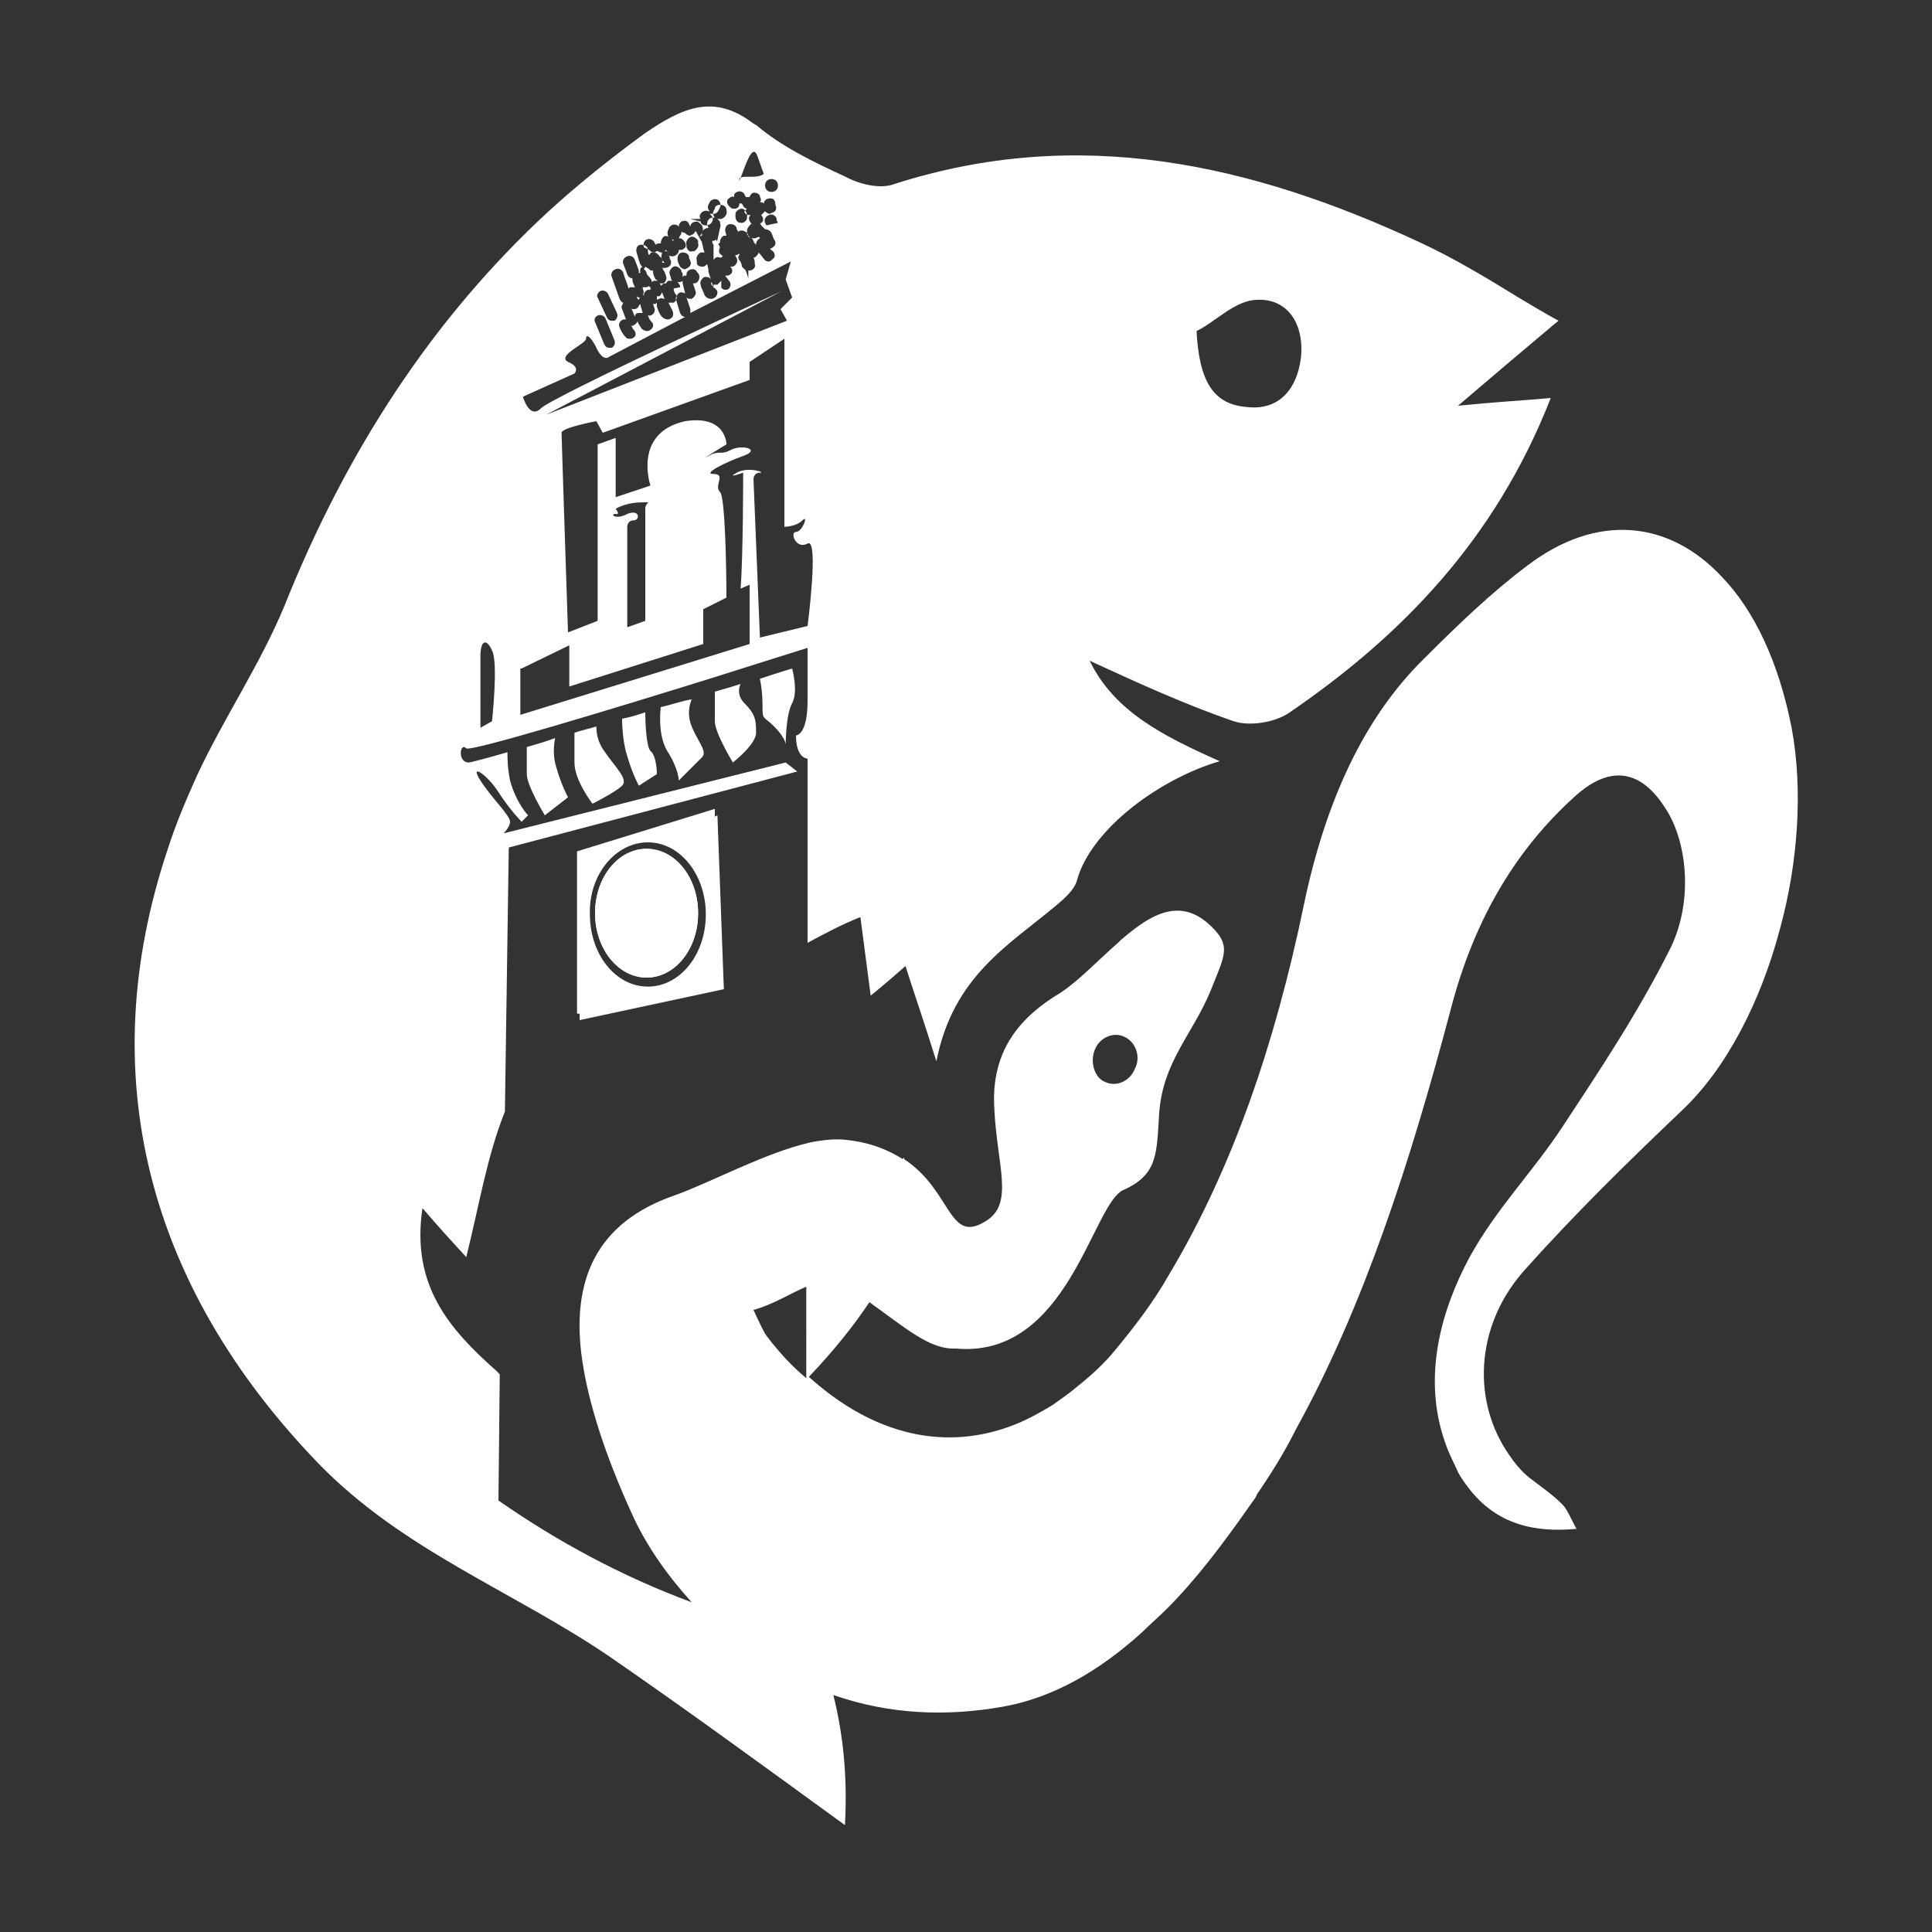 <svg xmlns="http://www.w3.org/2000/svg" xmlns:xlink="http://www.w3.org/1999/xlink" id="Livello_1" x="0px" y="0px" viewBox="0 0 150 150" style="enable-background:new 0 0 150 150;" xml:space="preserve"><rect x="0" y="0" width="150" height="150" fill="#333333" stroke="none"/><style type="text/css">	.st0{fill:#FFFFFF;}	.st1{fill:none;}</style><g id="Aquario">	<g>		<path class="st0" d="M49.5,23.9C49.4,24,49.3,24,49.2,24c-0.1,0-0.2,0-0.2-0.1c0.1,0.2,0.2,0.5,0.3,0.7c0-0.2,0.1-0.3,0.3-0.3   c0.1,0,0.2,0,0.3,0l-0.2-0.7C49.6,23.7,49.6,23.8,49.5,23.9z"></path>	</g>	<g>		<polygon class="st0" points="48.6,23.5 48.6,23.5 48.6,23.5   "></polygon>	</g>	<g>		<path class="st0" d="M49.6,23.3c0-0.1,0-0.1,0.1-0.2c0,0,0,0,0,0c-0.1,0-0.2,0-0.2-0.1C49.4,23.1,49.5,23.2,49.6,23.3   C49.5,23.3,49.6,23.3,49.6,23.3z"></path>	</g>	<g>		<path class="st0" d="M52.2,18.7C52.2,18.7,52.3,18.7,52.2,18.7c0.1,0,0.1-0.1,0.1-0.1c0,0,0,0,0,0c-0.1,0-0.1,0-0.2-0.1   C52.2,18.6,52.2,18.6,52.2,18.7L52.2,18.7z"></path>	</g>	<g>		<path class="st0" d="M50.9,21.7c-0.1-0.2-0.2-0.4-0.2-0.6c0,0,0-0.1,0-0.1c0,0-0.1,0-0.1,0c-0.1,0-0.1,0-0.2-0.1   c-0.1-0.1-0.2-0.1-0.3-0.2c0,0.1-0.1,0.1-0.1,0.2c0.1,0.1,0.2,0.2,0.2,0.3c0,0.1,0.1,0.2,0.2,0.3c0.1,0.1,0.2,0.2,0.2,0.4   c0.1-0.1,0.2-0.1,0.3-0.1c0.1,0,0.1,0,0.2,0C51,21.8,51,21.7,50.9,21.7z"></path>	</g>	<g>		<path class="st0" d="M50.4,22.2c-0.1,0.1-0.2,0.1-0.3,0.1c-0.1,0-0.1,0-0.2,0c0,0,0,0,0,0.1c0.1,0.2,0.1,0.4,0,0.5c0,0,0,0,0.1,0   c0-0.2,0.1-0.3,0.3-0.4c0.1,0,0.1,0,0.2,0c0-0.1,0-0.1,0-0.2C50.4,22.3,50.4,22.2,50.4,22.2z"></path>	</g>	<g>		<path class="st0" d="M55.4,19l0,1.2c0.1-0.2,0.3-0.3,0.5-0.2c0,0,0,0,0.1,0c0,0,0.1-0.1,0.1-0.1c0,0,0-0.1-0.1-0.1l-0.1-0.1   c-0.1-0.1-0.1-0.3,0-0.5l-0.3-0.6c-0.1,0.1-0.2,0.1-0.3,0.1h0c0,0,0,0.1,0,0.1C55.3,18.9,55.4,19,55.4,19z"></path>	</g>	<g>		<path class="st0" d="M58.8,16.5C58.8,16.5,58.8,16.5,58.8,16.5C58.8,16.5,58.8,16.4,58.8,16.5C58.8,16.5,58.8,16.5,58.8,16.5z"></path>	</g>	<g>		<path class="st0" d="M51.2,23C51.2,23,51.1,23,51,23c0,0,0,0,0,0l0,0.1c0,0.1,0,0.2,0,0.2c0,0,0.1-0.1,0.2-0.1   c0.1-0.1,0.3,0,0.4,0c-0.1-0.2-0.1-0.3-0.2-0.5C51.3,22.9,51.3,22.9,51.2,23z"></path>	</g>	<g>		<path class="st0" d="M51.7,19.4C51.7,19.4,51.7,19.4,51.7,19.4C51.7,19.4,51.7,19.4,51.7,19.4c-0.1,0.1-0.1,0.1-0.1,0.1   c0,0,0,0,0,0c0.1,0,0.2,0,0.3,0.1C51.8,19.6,51.8,19.5,51.7,19.4z"></path>	</g>	<g>		<path class="st0" d="M49.6,61l1.4-0.9c0,0,0-1.4-0.5-1.8c-0.3-0.3-0.4-2-0.4-3c-0.6,0.2-1.2,0.4-1.8,0.5c0,0.8,0.1,2,0.4,2.9   C49.1,60.1,49.6,61,49.6,61z"></path>	</g>	<g>		<path class="st0" d="M51.3,54.9c-0.1,0.9-0.1,2.4,0.5,3.4c0.9,1.4,0.9,2.3,0.9,2.3s1.4-1.4,1.8-1.8c0.5-0.5-0.5-1.4-0.9-2.7   c-0.2-0.7-0.1-1.3,0.1-1.8C53,54.4,52.2,54.7,51.3,54.9z"></path>	</g>	<g>		<path class="st0" d="M40.9,58c0,0.6,0,1.6,0,2.1c0,0.9,1.4,3.2,1.4,3.2l1.8-1.4c0,0-0.5-0.9-0.9-2.3c-0.3-0.9-0.2-1.8-0.1-2.3   C42.3,57.6,41.6,57.8,40.9,58z"></path>	</g>	<g>		<path class="st0" d="M55.5,53.7c0,0.6,0,1.7,0,2.3c0,0.9,1.4,3.2,1.4,3.2s1.8-1.4,1.8-2.3c0-0.9,0-1.4-0.9-2.3   c-0.5-0.5-0.5-1.1-0.3-1.5C56.9,53.3,56.2,53.5,55.5,53.7z"></path>	</g>	<g>		<path class="st0" d="M59.2,54.6c0,1.4,0,0.9,0.9,1.8c0.9,0.9,0.9,1.4,0.9,1.4s0-2.3,0.5-3.2c0.5-0.9,0-2.7,0-2.7s-1,0.3-2.5,0.8   C59.1,53.2,59.2,53.9,59.2,54.6z"></path>	</g>	<g>		<path class="st0" d="M46.3,56.4c-0.6,0.2-1.2,0.3-1.7,0.5c0,0.5,0,1.4,0,2.3c0,1.4,1.4,3.2,1.4,3.2s1.8-0.9,2.3-1.4   c0.5-0.5-0.5-1.4-1.4-2.7C46.4,57.6,46.3,56.9,46.3,56.4z"></path>	</g>	<g>		<rect x="55.6" y="15.3" class="st1" width="0.9" height="0"></rect>		<path class="st1" d="M54.9,17.3C54.9,17.3,54.9,17.3,54.9,17.3c0.2,0,0.4-0.1,0.5-0.3c0.1-0.2,0-0.4-0.1-0.5c0,0,0-0.1-0.1-0.1   c0,0,0,0,0.1,0c0.1,0,0.1,0,0.2,0c0.2,0,0.3-0.1,0.4-0.3l0.1-0.2c0.1-0.2,0-0.5-0.2-0.6c-0.2-0.1-0.5,0-0.6,0.2L55,15.8   c-0.1,0.2,0,0.4,0.1,0.5c0,0-0.1,0-0.1,0c-0.2-0.1-0.5,0-0.6,0.2c-0.1,0.1-0.1,0.3,0,0.4c0,0,0,0,0,0c0,0,0,0,0,0h-0.8v0h0.9   C54.5,17.2,54.7,17.3,54.9,17.3z"></path>		<path class="st1" d="M46.9,26.8c0.1,0.2,0.2,0.3,0.4,0.3c0.1,0,0.1,0,0.2,0c0.2-0.1,0.3-0.4,0.2-0.6L47,24.7   c-0.1-0.2-0.4-0.3-0.6-0.2c-0.2,0.1-0.3,0.4-0.2,0.6L46.9,26.8z"></path>		<path class="st1" d="M47.1,24.7c0.1,0.2,0.2,0.3,0.4,0.3c0.1,0,0.1,0,0.2,0c0.2-0.1,0.3-0.4,0.2-0.6l-0.7-1.5   c-0.1-0.2-0.4-0.3-0.6-0.2c-0.2,0.1-0.3,0.4-0.2,0.6L47.1,24.7z"></path>		<path class="st1" d="M41.8,31.8c0.9-0.9,18.7-9.1,18.7-9.1l-18.3,9.6L61,24.9L60.6,24l0.9-0.9L61,21.7l0.5-1.4l-7.8,4   c0.1-0.1,0.1-0.2,0-0.3l-0.3-0.9c0.1,0.1,0.2,0.1,0.3,0.1c0,0,0.1,0,0.1,0c0.2-0.1,0.4-0.3,0.3-0.6l-0.2-0.6c0,0,0.1,0,0.1,0   c0,0,0,0,0,0c0.3,0,0.5-0.2,0.4-0.5c0-0.1-0.1-0.3-0.2-0.4c-0.1-0.1-0.2-0.2-0.3-0.2c-0.2,0-0.5,0.1-0.5,0.4c0,0,0,0,0,0.1   c-0.1,0-0.1,0-0.2,0c-0.1,0-0.1,0-0.1,0.1c0-0.1,0-0.2,0-0.2c0-0.1-0.1-0.2-0.1-0.2l0-0.1c-0.1-0.2-0.3-0.4-0.6-0.3   c-0.2,0.1-0.4,0.3-0.3,0.6l0.1,0.3c0,0.1,0.1,0.2,0.1,0.2c-0.1,0-0.2,0-0.3,0c-0.1,0-0.2,0.1-0.2,0.2c0,0-0.1,0-0.1,0   c-0.1,0-0.2,0.1-0.3,0.2c0-0.1-0.1-0.2-0.1-0.2c0,0,0.1,0,0.1,0c0.1,0,0.1,0,0.2,0c0.2-0.1,0.3-0.4,0.2-0.6   c-0.1-0.1-0.1-0.2-0.1-0.3c0-0.1-0.1-0.2-0.2-0.3c0.1,0,0.1,0,0.2,0c0,0,0,0,0,0c0.2,0,0.4-0.2,0.5-0.4c0-0.1,0-0.2-0.1-0.3   c0-0.1-0.1-0.2-0.1-0.3c0,0,0,0,0,0c0.1,0.1,0.2,0.1,0.3,0.1c0.1,0,0.3-0.1,0.4-0.2c0.1-0.1,0.1-0.2,0.1-0.3c0,0,0,0,0.1,0   c0.1,0,0.2,0,0.3-0.1c0.2-0.2,0.2-0.5,0-0.6l-0.1-0.1c-0.1-0.1-0.2-0.1-0.3-0.1l0.1-0.2c0.1-0.1,0.1-0.2,0.1-0.3l0.1,0.2   c0.1,0.1,0.2,0.2,0.4,0.2c0.1,0,0.2,0,0.2-0.1c0.1-0.1,0.2-0.2,0.2-0.3c0,0.1,0,0.1,0.1,0.2l0.4,0.7l0,0c0,0.2,0,0.3,0.1,0.5   l0.1,0.3c-0.1,0-0.2,0-0.3,0C54,19.7,53.9,20,54,20.2l0,0.2c0.1,0.2,0.2,0.3,0.4,0.3c0,0,0.1,0,0.1,0c0.1,0,0.2-0.1,0.3-0.2   l0.1,0.4c0,0.1,0,0.1,0,0.2l0.2,0.6c-0.1-0.1-0.3-0.2-0.5-0.2c-0.2,0.1-0.4,0.3-0.3,0.6c0.1,0.3,0.2,0.6,0.3,0.8   c0.1,0.2,0.3,0.3,0.5,0.3c0,0,0.1,0,0.1,0c0.2-0.1,0.4-0.3,0.4-0.5c0-0.2-0.1-0.3-0.3-0.4c-0.1-0.1-0.1-0.3-0.2-0.4   c0,0,0,0,0.1,0.1l0.1,0.4l0-0.3c0.1,0,0.1,0,0.2,0c0,0,0.1,0,0.1,0c0.1,0,0.2-0.1,0.3-0.3l0.4,0.4c0.1,0.1,0.2,0.2,0.3,0.2   c0.1,0,0.2,0,0.3-0.1c0.2-0.2,0.2-0.5,0-0.6l-0.3-0.4c0,0,0.1,0,0.1,0c0.1,0,0.2,0,0.3-0.1c0.2-0.2,0.2-0.5,0-0.6c0,0,0,0,0,0   c0,0,0,0,0.1,0c0.2,0,0.4-0.1,0.4-0.3c0.1-0.2,0-0.4-0.1-0.5c0,0,0-0.1,0-0.1c0,0,0,0,0.1,0c0.1,0,0.2,0,0.2-0.1l0,0.1   c-0.1,0.1-0.1,0.3,0,0.4c0.1,0.2,0.1,0.3,0.2,0.5c0,0.1,0.1,0.3,0.3,0.3l0.2,0.6l0-0.6c0,0,0.1,0,0.1,0c0.2-0.1,0.4-0.3,0.4-0.5   c0-0.2-0.1-0.3-0.1-0.5c0.1,0,0.2,0,0.2-0.1c0.1-0.1,0.1-0.2,0.2-0.3c0.1,0.2,0.3,0.4,0.5,0.6c0.1,0.1,0.2,0.1,0.3,0.1   c0.1,0,0.3-0.1,0.3-0.2c0.2-0.2,0.2-0.5,0-0.6c-0.1-0.1-0.1-0.1-0.2-0.2c0.1,0,0.1,0,0.2-0.1c0.2-0.2,0.2-0.4,0.1-0.6   C60.1,18.3,60,18.2,60,18c-0.1-0.2-0.3-0.3-0.5-0.3c-0.1-0.1-0.1-0.2-0.3-0.3c0,0-0.1,0-0.1-0.1c0,0,0.1,0,0.1-0.1l0,0   c0.2-0.2,0.2-0.5,0-0.6c0,0,0,0,0,0c0.2,0,0.3-0.1,0.3-0.3c0,0,0,0,0,0c0.1,0.1,0.2,0.2,0.4,0.2c0.1,0,0.2,0,0.2-0.1   c0.2-0.1,0.3-0.4,0.2-0.6c0,0,0,0,0,0c0-0.3-0.2-0.5-0.4-0.5c-0.3,0-0.5,0.2-0.5,0.4c0,0,0,0,0,0c-0.1-0.1-0.2-0.1-0.3-0.1   c0.1-0.1,0.1-0.3,0-0.4l0-0.1c-0.1-0.2-0.4-0.3-0.6-0.2c-0.1,0.1-0.2,0.2-0.2,0.3c-0.1,0-0.2,0-0.3,0c0-0.2-0.1-0.3-0.3-0.4   c-0.2-0.1-0.5,0-0.6,0.2l0,0.1c0,0,0,0.1,0,0.1c-0.2,0-0.3,0-0.4,0.1c-0.2,0.2-0.2,0.5,0,0.6l0.1,0.1c0.1,0.1,0.2,0.1,0.3,0.1   c0.1,0,0.2,0,0.3-0.1c0.1-0.1,0.1-0.2,0.1-0.3c0,0,0,0,0,0c0.1,0,0.1,0,0.2,0c0,0,0,0,0,0c0,0.2,0.2,0.4,0.4,0.4l0.1,0.2   c0.1,0.2,0.2,0.3,0.4,0.3c0,0,0.1,0,0.1,0l0,0c-0.2,0.2-0.2,0.5,0,0.6c0,0,0.1,0.1,0.1,0.1c0,0-0.1,0-0.1,0   c-0.2,0.1-0.3,0.3-0.3,0.5c0,0,0,0.1,0,0.1c0,0,0,0.1,0,0.1c0.1,0.2,0.2,0.3,0.4,0.4c0.1,0,0.1,0,0.2,0c0.1,0,0.2,0,0.3-0.1   c0,0,0,0.1,0.1,0.1c0,0,0,0,0,0c-0.2,0.1-0.3,0.3-0.3,0.5c-0.1-0.1-0.1-0.2-0.2-0.3c-0.1-0.2-0.2-0.3-0.4-0.3l0-0.1   c0-0.2-0.2-0.4-0.5-0.4c0,0,0,0,0,0c-0.1,0-0.2,0.1-0.3,0.1c0-0.1,0-0.1-0.1-0.2c0-0.2-0.3-0.4-0.5-0.4c-0.2,0-0.4,0.3-0.4,0.5   l0.1,0.4c-0.1,0-0.1,0-0.2,0c-0.2,0.1-0.3,0.3-0.3,0.5c0,0-0.1,0-0.1,0.1c-0.1,0-0.1,0.1-0.2,0.2l0.3-1.4c0-0.2,0-0.3,0-0.5   c0-0.1-0.1-0.2-0.2-0.2c0,0,0,0,0,0c0.1,0,0.1,0,0.2,0c0,0,0.1,0,0.1,0c0.3-0.1,0.5-0.4,0.4-0.7c0-0.2-0.3-0.4-0.5-0.4   c-0.2,0-0.3,0.2-0.4,0.3c-0.1,0.1-0.2,0.3-0.1,0.5c0,0.1,0.1,0.1,0.1,0.2c-0.1,0-0.1,0-0.2,0c-0.3,0-0.4,0.2-0.4,0.5   c0,0.1,0,0.2,0.1,0.3c-0.3,0-0.5,0.2-0.5,0.5c0,0,0,0.1,0,0.1c-0.1,0-0.2,0-0.2,0.1l0.2-0.3c0.1-0.2,0.1-0.4,0-0.6   c0,0,0,0-0.1-0.1c-0.1-0.1-0.2-0.2-0.3-0.2c-0.3,0-0.5,0.1-0.5,0.4c0,0,0,0,0,0.1c0,0,0,0,0-0.1l-0.1-0.2   c-0.1-0.2-0.4-0.3-0.6-0.2c-0.1,0.1-0.2,0.2-0.2,0.4c0,0-0.1-0.1-0.1-0.1c-0.2-0.2-0.5-0.1-0.6,0.1L52,17.9   c-0.1,0.2-0.1,0.4,0,0.6c-0.1-0.1-0.3-0.1-0.4,0c-0.2,0.1-0.3,0.3-0.2,0.5c0,0-0.1,0-0.1,0c-0.1,0-0.2,0-0.3,0.1l-0.1-0.2   c-0.1-0.2-0.4-0.3-0.6-0.2C50,18.7,49.9,19,50,19.2l0.2,0.3c0.1,0.2,0.2,0.2,0.4,0.2c0.1,0,0.2,0,0.2-0.1c0,0,0,0,0.1,0   c0,0,0,0,0,0c0.1,0.1,0.2,0.1,0.3,0.1c0,0,0,0,0,0c-0.1,0.2-0.1,0.3,0,0.5c0,0.1,0.1,0.2,0.2,0.3c-0.1,0-0.2,0-0.2,0c0,0,0,0,0,0   c0-0.2-0.1-0.4-0.2-0.5c-0.1-0.2-0.3-0.4-0.6-0.3c-0.1,0-0.2,0.1-0.2,0.2c0-0.1-0.1-0.3-0.1-0.4c0-0.3-0.3-0.4-0.5-0.4   c-0.3,0-0.4,0.3-0.4,0.5c0,0.3,0.1,0.7,0.3,1c0,0.1,0.1,0.1,0.2,0.2c-0.1,0.1-0.2,0.2-0.2,0.4c0,0,0,0.1,0,0.1c0,0-0.1,0-0.1,0   c0-0.1,0-0.1,0-0.2l-0.3-0.8c-0.1-0.2-0.4-0.4-0.6-0.3c-0.2,0.1-0.4,0.4-0.3,0.6l0.3,0.8c0.1,0.2,0.2,0.3,0.4,0.3c0,0,0,0.1,0,0.1   c0,0.2,0.1,0.4,0.2,0.6c-0.1,0-0.2-0.1-0.4,0c0,0-0.1,0-0.1,0.1c-0.2-0.4-0.3-0.8-0.4-1.2c-0.1-0.2-0.3-0.4-0.6-0.3   c-0.2,0.1-0.4,0.3-0.3,0.6c0.2,0.6,0.4,1.1,0.6,1.7c0.1,0.1,0.2,0.2,0.3,0.3c-0.1,0.1-0.2,0.3-0.1,0.5c0.1,0.3,0.2,0.5,0.3,0.8   c-0.1,0-0.2,0-0.2,0c-0.2,0.1-0.4,0.4-0.3,0.6c0.1,0.3,0.3,0.6,0.5,0.8c0.1,0.1,0.2,0.1,0.3,0.1c0.1,0,0.2,0,0.3-0.1   c0.2-0.2,0.2-0.5,0-0.6c-0.1-0.1-0.2-0.2-0.2-0.3c0,0,0.1,0,0.1,0c0.1,0,0.1,0,0.2-0.1c0.1-0.1,0.2-0.2,0.2-0.3   c0.1,0.2,0.2,0.4,0.3,0.6c0.1,0.1,0.2,0.2,0.4,0.2c0.1,0,0.2,0,0.3-0.1c0.2-0.2,0.2-0.4,0.1-0.6c-0.1-0.1-0.2-0.3-0.3-0.5   c0,0,0.1,0,0.1,0c0,0,0.1,0,0.1,0c0.2-0.1,0.4-0.3,0.3-0.6l-0.1-0.3c0,0,0.1,0,0.1,0c0.1,0,0.1-0.1,0.2-0.1c0,0.1,0,0.2,0,0.3   c0.1,0.3,0.3,0.5,0.4,0.8c0.1,0.1,0.2,0.2,0.4,0.2c0.1,0,0.2,0,0.3-0.1c0.2-0.1,0.3-0.4,0.1-0.6c-0.1-0.2-0.2-0.4-0.3-0.6   c0.1,0,0.1,0,0.2,0c0.1,0,0.1,0,0.2,0c0.2-0.1,0.3-0.4,0.2-0.6c-0.1-0.2-0.1-0.4-0.2-0.5l0.5-0.1l0-0.1c0-0.1,0-0.1-0.1-0.2l0,0   c0,0,0-0.1-0.1-0.1c0,0,0.1,0,0.1,0c0.1,0,0.2,0,0.3-0.1c0,0.1,0,0.1,0,0.2l0.3,0.9c-0.1-0.1-0.3-0.1-0.4-0.1   c-0.2,0.1-0.4,0.3-0.3,0.6l0.3,1c0.1,0.2,0.2,0.3,0.4,0.3l-5.9,3.1c0,0-0.5,0.5-0.9-0.5c-0.5-0.9-0.9-1.4-0.9-0.9   c0,0.5-2.3,1.4-1.4,1.8c0.9,0.5,0.5,0.9,0.5,0.9l-4.1,1.8C40.5,30.8,40.9,32.7,41.8,31.8z"></path>		<path class="st1" d="M58.7,12.1c-0.4-1.1-1,1-1.3,1.7c0.3-0.2,1.3,0.1,1.7-0.3C59.2,13.5,59.2,13.5,58.7,12.1z"></path>		<path class="st1" d="M57.5,13.8c-0.1,0-0.1,0.1-0.1,0.2C57.4,14,57.4,13.9,57.5,13.8z"></path>		<path class="st1" d="M85.8,84.1c0.9,0.4,1.9,0,2.3-1c0.4-1,0-2.1-0.8-2.5c-0.9-0.4-1.9,0-2.3,1C84.6,82.5,85,83.7,85.8,84.1z"></path>		<path class="st1" d="M96.9,31.6c2.5,0.2,3.9-1.4,4.2-3.8c0.3-2.7-1.1-4.7-3.7-4.5c-1.6,0.2-3.2,1.7-4.4,2.4   C93.2,29.6,94.3,31.4,96.9,31.6z"></path>		<path class="st1" d="M59.9,14.9c0.3,0,0.5-0.2,0.5-0.5v0c0-0.3-0.2-0.5-0.5-0.5s-0.5,0.2-0.5,0.5v0C59.4,14.7,59.6,14.9,59.9,14.9   z"></path>		<path class="st1" d="M57.6,17.3c0.2,0,0.4-0.1,0.4-0.4l0-0.2c0-0.2-0.1-0.5-0.4-0.5c-0.2,0-0.5,0.1-0.5,0.4l0,0.2   C57.1,17,57.2,17.3,57.6,17.3C57.5,17.3,57.5,17.3,57.6,17.3z"></path>		<path class="st1" d="M59.5,103.7c1,1.2,2,2.3,3.1,3.3v-7.1c-1.3,0.5-2.7,1.4-4.1,1.8C59.2,103,59.3,103.4,59.5,103.7z"></path>		<path class="st1" d="M38.2,50.5c-0.5-0.9-0.9-0.9-0.9,0.5c0,1.4,0,5.5,0,5.5l0.9-0.5C38.2,56,38.6,51.4,38.2,50.5z"></path>		<path class="st1" d="M47.8,40c-0.5,0,0,0.5,0.9,0c0.9-0.5,0.9,0.5,0.5,0.5c-0.5,0-0.5,0.5-0.5,0.5v7.8l1.4-0.5v-7.3   c0,0,0-0.9,0-1.4c0-0.5,0.5-0.5,0-0.5c-0.5,0-1.4,0-2.3,0.5C47.8,39.5,48.2,40,47.8,40z"></path>		<path class="st1" d="M52.9,19.5c-0.2,0-0.4,0.3-0.4,0.5c0,0.2,0.1,0.4,0.2,0.6c0.1,0.2,0.2,0.2,0.4,0.2c0.1,0,0.1,0,0.2-0.1   c0.2-0.1,0.3-0.4,0.2-0.6c0-0.1-0.1-0.2-0.1-0.3C53.4,19.6,53.2,19.5,52.9,19.5z"></path>		<path class="st1" d="M53.9,19.6c0.2-0.1,0.4-0.3,0.3-0.6l0-0.2c-0.1-0.2-0.3-0.4-0.6-0.3c-0.2,0.1-0.4,0.3-0.3,0.6l0,0.2   c0.1,0.2,0.2,0.4,0.4,0.4C53.8,19.6,53.8,19.6,53.9,19.6z"></path>		<path class="st1" d="M58.3,45.5l-0.7,0.3c0.2-2.6,0.2-9,0.2-9s-1.4,0.5-0.5,0c0.9-0.5,2.3,0,1.8,0c-0.5,0-0.5,0.5-0.5,0.5   l0.5,12.3l3.7-0.9c0,0,0.9-6.9,0-6.4c-0.9,0.5-1.4-0.9-0.9-0.9c0.5,0,0.9-1.4,0.5-0.9c-0.5,0.5-1.4,0.5-1.4,0.5V26.3l-2.7,1.8v1.4   l-11.4,4.1l-0.5-0.9c0,0-2.7,0.5-2.7,0.9s0.5,15.5,0.5,15.5l2.3-0.9V34.5l1.4-0.5v4.6l2.7-0.9c0,0-1.4-4.1,2.7-5   c3.2-0.5,3.2,1.8,3.2,1.8s-2.3,1.4-1.4,0.9c0.9-0.5,0.9,0,1.8-0.5c0.9-0.5,2.3,0,0.9,0.5c-1.4,0.5-3.2,1.4-2.3,1.4   c0.9,0,0,0.9,0.5,1.4c0.4,0.4,0.4,6,0.5,8.2l-1.8,0.9V50l-10.5,3.2V50l-3.7,1.8v3.7L58.3,50V45.5z"></path>		<path class="st1" d="M59.7,16.8c-0.2,0.1-0.4,0.4-0.3,0.6l0.1,0.2l0.9-0.2l0-0.1c0-0.1-0.1-0.2-0.1-0.3   C60.1,16.8,59.9,16.7,59.7,16.8z"></path>		<g>			<path class="st0" d="M50.2,75.9c2.2,0,4-2.2,4-5c0-2.8-1.8-5-4-5c-2.2,0-4,2.2-4,5C46.2,73.6,48,75.9,50.2,75.9z"></path>		</g>		<g>			<path class="st0" d="M56.2,76.8l-0.5-13.5l-0.2,0.1l0-0.6l-10.7,3.3v12.6l0.2,0v0.5L56.2,76.8z M50.3,65.4c2.5,0,4.5,2.5,4.5,5.6    c0,3.1-2,5.6-4.5,5.6s-4.5-2.5-4.5-5.6C45.7,67.9,47.8,65.4,50.3,65.4z"></path>		</g>		<g>			<path class="st0" d="M50.2,65.9c2.2,0,4,2.2,4,5c0,2.8-1.8,5-4,5c-2.2,0-4-2.2-4-5C46.2,68.1,48,65.9,50.2,65.9z"></path>		</g>		<g>			<path class="st0" d="M139.1,56.5c-1-5.1-2.9-9.1-5.4-11.7c-4.1-4.4-9.7-5-15.1-0.9c-2.8,2.1-5.4,4.6-8,7.2    c-4.7,4.6-7.7,11.1-9.4,19.3C99,81,95.7,90.7,90.8,98.9c-1.3,2.3-2.8,4.2-4.2,5.9c-0.9,1.1-1.9,2-2.9,2.8c-0.7,0.6-1.3,1-2,1.5    c-1,0.6-1.9,1.1-2.9,1.5c-5.3,2.1-10.9,0.9-16-3.7c2-2.1,3.5-4,4.7-5.8c2.8,2,4.7,3.7,6.7,3.6c8.7,0.8,10.6-11.2,13-12.3    c2.7-1.2,2.6-2.8,2.8-6c0.3-4,2.6-6.1,4-9.5c1.1-2.8,1.7-3.5-0.2-5.2c-2.4-2.1-4.7-0.5-6.8,1.3c-0.1,0.1-0.1,0.1-0.2,0.2    c-1.6,1.4-3.1,3-4.5,3.9c-3,1.8-5.4,4.4-5.1,9c0.2,4.3,1.5,7.2-0.5,8.6c-3.1,2.1-2.7-2.2-6.5-4.7c0,0,0-0.1,0-0.1    c0,0-0.1,0-0.1,0.1c-1.1-0.7-2.5-1.3-4.4-1.5c-0.8-0.1-1.8,0-2.8,0.2c-3.5,0.8-7.7,3.1-10.5,4.1c-6.1,2.1-8.1,6.6-7.2,12.8    c0.5,3.4,1.8,7.4,3.8,11.8c1.2,2.7,2.9,5,4.7,7c-5.4-2-10.4-4.7-15-7.9l0.1-9.8c-0.1-0.1-0.2-0.2-0.3-0.3    c-3.6-3.2-6.6-6.6-5.7-12.6c1.2,1.4,2.2,2.5,3.4,3.8c1-4,1.6-7.8,3-11.3l0.3-20.5l22.4-5.9L61,59.2l-21.9,5.5    c0,0,0.5-0.5,0.5-0.9c0-0.5-1.4-1.8-2.3-3.2c-0.9-1.4,0.5-0.5,1.4,0.9c0.9,1.4,1.8,2.3,1.8,2.3l0.5-0.5c0,0-0.9-0.9-1.4-2.7    c-0.2-1-0.2-1.7-0.2-2.2c-1.7,0.5-2.9,0.8-3,0.8c-0.9,0-0.7-1.6-0.2-1.1c0.3,0.3,11.5-3.1,19.2-5.5c4.1-1.3,7.3-2.3,7.3-2.3    s0,1.4,0,4.1c0,2.7-0.9,2.7-0.9,2.7c0,1.8,0.9,1.8,0.9,1.8v14.3c1.3-0.7,2.6-1.4,4.1-2c0.3,2.2,0.5,3.9,0.8,6.1    c1.1-0.9,1.8-1.5,2.7-2.3c0.7,2.2,1.4,4.2,2.4,7.4c1.3-6.6,5.6-9,9.3-12.1c0.6-0.5,1.4-1.2,1.6-1.9c1.1-4.1,6.6-8,11.1-9.3    c-4.5-2-8.2-3.9-10.1-7.8C88.3,53,92,54.7,95.8,56c1.2,0.4,3.1,0.1,4.2-0.6c8.8-6,16.1-13.5,20.4-24.5c-2.2,0.2-4.2,0.3-7.2,0.6    c2.7-2.3,4.7-4,7.2-6.1c0.2-0.2,0.4-0.3,0.6-0.5c-1.1-0.6-2.1-1.2-3.1-1.8c-2.6-1.6-5.1-3.1-7.7-4.3c-13.1-6.1-26.5-9.1-40.8-4.5    c-1.1,0.4-2.7,0-3.8-0.6c-2.4-1.1-4.9-2.3-6.9-4c-0.1,0-0.1-0.1-0.2-0.1c-3.1-2.4-5.6-1.2-8.5,0.8c-2.6,1.9-5.1,3.9-7.4,6    C33.6,24.7,26.9,35,22.1,47c-1.9,4.6-4.7,8.7-6.8,13.2c-0.9,2-1.7,3.9-2.3,5.8c-5.8,17.4-1.6,33.8,11.7,47.6    c6.6,6.8,15.1,9.9,22.6,15c6.1,4.2,12.1,8.6,18.3,13.1c0.2-3.6-0.1-6.9-0.9-10.1c4.3,1.5,8.7,1.7,13.2,0.9    c3.9-0.7,7.5-2.8,10.8-5.8c0.6-0.6,1.3-1.2,1.9-1.8c2.3-2.3,4.4-5.1,6.5-8.1c0.2-0.3,0.4-0.5,0.5-0.8c1.1-1.6,2.1-3.2,3-5    c5.3-9.6,8.9-20.8,12-32.5c1.9-7.4,5.3-12.7,9.6-16.6c2.7-2.5,5.1-2.2,7,0.7c1.8,2.6,2.3,7.3,0.5,11c-2.5,5-5.5,9.5-8.4,13.9    c-2.3,3.5-5.1,6.3-7.2,10.1c-2.2,4.1-3.7,9.3-1.9,14.4c0.3,0.9,0.7,1.6,1,2.3c0.2,0.4,0.5,0.8,0.8,1.2c2.2,2.9,5.2,3.5,8.4,3.2    c-0.4-0.7-0.7-1.5-1.1-1.9c-0.8-0.8-1.7-1.4-2.6-2.1c-0.6-0.5-1.1-1.1-1.5-1.7c-2.9-4.1-2.7-9.9,1-14.2c4-4.5,8.2-8.6,12.4-12.6    c3.4-3.2,6.1-8.4,7.6-14.1C139.6,67,140,61.3,139.1,56.5z M85,81.5c0.4-1,1.5-1.4,2.3-1c0.9,0.4,1.3,1.6,0.8,2.5    c-0.4,1-1.5,1.4-2.3,1C85,83.7,84.6,82.5,85,81.5z M97.3,23.3c2.6-0.3,4,1.8,3.7,4.5c-0.3,2.4-1.7,4.1-4.2,3.8    c-2.6-0.2-3.7-2-3.9-5.9C94.2,25.1,95.7,23.5,97.3,23.3z M59.4,14.4c0-0.3,0.2-0.5,0.5-0.5s0.5,0.2,0.5,0.5v0    c0,0.3-0.2,0.5-0.5,0.5S59.4,14.7,59.4,14.4L59.4,14.4z M57.5,13.8c0.3-0.7,0.9-2.8,1.3-1.7c0.5,1.4,0.5,1.4,0.5,1.4    C58.8,13.9,57.8,13.6,57.5,13.8c-0.1,0.2-0.1,0.3-0.1,0.2C57.4,13.9,57.4,13.8,57.5,13.8z M55.6,15.3h0.9v0L55.6,15.3L55.6,15.3z     M53.6,17h0.8c0,0,0,0,0,0c0,0,0,0,0,0c-0.1-0.1-0.1-0.3,0-0.4c0.1-0.2,0.4-0.3,0.6-0.2c0,0,0.1,0,0.1,0    c-0.1-0.1-0.2-0.3-0.1-0.5l0.1-0.2c0.1-0.2,0.4-0.3,0.6-0.2c0.2,0.1,0.3,0.4,0.2,0.6l-0.1,0.2c-0.1,0.2-0.2,0.3-0.4,0.3    c-0.1,0-0.1,0-0.2,0c0,0,0,0-0.1,0c0,0,0,0,0.1,0.1c0.1,0.1,0.2,0.3,0.1,0.5c-0.1,0.2-0.3,0.3-0.5,0.3c0,0,0,0,0,0    c-0.2,0-0.4-0.1-0.4-0.3L53.6,17L53.6,17z M46.6,22.6c0.2-0.1,0.5,0,0.6,0.2l0.7,1.5c0.1,0.2,0,0.5-0.2,0.6c-0.1,0-0.1,0-0.2,0    c-0.2,0-0.3-0.1-0.4-0.3l-0.7-1.5C46.3,23,46.4,22.7,46.6,22.6z M46.4,24.5c0.2-0.1,0.5,0,0.6,0.2l0.7,1.7c0.1,0.2,0,0.5-0.2,0.6    c-0.1,0-0.1,0-0.2,0c-0.2,0-0.3-0.1-0.4-0.3l-0.7-1.7C46.1,24.8,46.2,24.6,46.4,24.5z M44.6,29c0,0,0.5-0.5-0.5-0.9    c-0.9-0.5,1.4-1.4,1.4-1.8c0-0.5,0.5,0,0.9,0.9c0.5,0.9,0.9,0.5,0.9,0.5l5.9-3.1c-0.2,0-0.3-0.1-0.4-0.3l-0.3-1    c-0.1-0.2,0.1-0.5,0.3-0.6c0.1,0,0.3,0,0.4,0.1L53,22c0-0.1,0-0.1,0-0.2c-0.1,0.1-0.2,0.1-0.3,0.1c0,0-0.1,0-0.1,0    c0,0,0.1,0.1,0.1,0.1l0,0c0,0.1,0.1,0.1,0.1,0.2l0,0.1l-0.5,0.1c0,0.2,0.1,0.4,0.2,0.5c0.1,0.2,0,0.5-0.2,0.6c-0.1,0-0.1,0-0.2,0    c-0.1,0-0.1,0-0.2,0c0.1,0.2,0.2,0.4,0.3,0.6c0.1,0.2,0.1,0.5-0.1,0.6c-0.1,0.1-0.2,0.1-0.3,0.1c-0.1,0-0.3-0.1-0.4-0.2    c-0.2-0.2-0.3-0.5-0.4-0.8c0-0.1,0-0.2,0-0.3c-0.1,0.1-0.1,0.1-0.2,0.1c0,0-0.1,0-0.1,0l0.1,0.3c0.1,0.2,0,0.5-0.3,0.6    c0,0-0.1,0-0.1,0c0,0-0.1,0-0.1,0c0.1,0.2,0.1,0.3,0.3,0.5c0.2,0.2,0.1,0.5-0.1,0.6c-0.1,0.1-0.2,0.1-0.3,0.1    c-0.1,0-0.3-0.1-0.4-0.2c-0.1-0.2-0.3-0.4-0.3-0.6c0,0.1-0.1,0.2-0.2,0.3c-0.1,0-0.1,0.1-0.2,0.1c0,0-0.1,0-0.1,0    c0.1,0.1,0.1,0.2,0.2,0.3c0.2,0.2,0.2,0.5,0,0.6c-0.1,0.1-0.2,0.1-0.3,0.1c-0.1,0-0.2,0-0.3-0.1c-0.2-0.2-0.4-0.5-0.5-0.8    c-0.1-0.2,0-0.5,0.3-0.6c0.1,0,0.2,0,0.2,0c-0.1-0.3-0.2-0.5-0.3-0.8c-0.1-0.2,0-0.3,0.1-0.5c-0.1,0-0.2-0.1-0.3-0.3    c-0.2-0.6-0.4-1.1-0.6-1.7c-0.1-0.2,0-0.5,0.3-0.6c0.2-0.1,0.5,0,0.6,0.3c0.1,0.4,0.3,0.8,0.4,1.2c0,0,0.1-0.1,0.1-0.1    c0.1,0,0.2,0,0.4,0c-0.1-0.2-0.2-0.4-0.2-0.6c0,0,0-0.1,0-0.1c-0.2,0-0.3-0.1-0.4-0.3l-0.3-0.8c-0.1-0.2,0-0.5,0.3-0.6    c0.2-0.1,0.5,0,0.6,0.3l0.3,0.8c0,0.1,0,0.1,0,0.2c0,0,0.1,0,0.1,0c0,0,0-0.1,0-0.1c0-0.2,0-0.3,0.2-0.4c-0.1,0-0.1-0.1-0.2-0.2    c-0.1-0.3-0.2-0.6-0.3-1c0-0.3,0.1-0.5,0.4-0.5c0.2,0,0.5,0.1,0.5,0.4c0,0.1,0,0.3,0.1,0.4c0.1-0.1,0.1-0.2,0.2-0.2    c0.2-0.1,0.5,0.1,0.6,0.3c0.2,0.1,0.3,0.3,0.2,0.5c0,0,0,0,0,0c0.1,0,0.2,0,0.2,0c-0.1-0.1-0.2-0.2-0.2-0.3c-0.1-0.2,0-0.4,0-0.5    c0,0,0,0,0,0c-0.1,0-0.2,0-0.3-0.1c0,0,0,0,0,0c0,0,0,0-0.1,0c-0.1,0-0.1,0.1-0.2,0.1c-0.2,0-0.3-0.1-0.4-0.2L50,19.2    c-0.1-0.2,0-0.5,0.2-0.6c0.2-0.1,0.5,0,0.6,0.2l0.1,0.2c0.1-0.1,0.2-0.1,0.3-0.1c0,0,0.1,0,0.1,0c0-0.2,0.1-0.4,0.2-0.5    c0.1-0.1,0.3-0.1,0.4,0c-0.1-0.2-0.1-0.4,0-0.6l0.1-0.2c0.2-0.2,0.4-0.2,0.6-0.1c0,0,0.1,0.1,0.1,0.1c0-0.2,0.1-0.3,0.2-0.4    c0.2-0.1,0.5-0.1,0.6,0.2l0.1,0.2c0,0,0,0,0,0.1c0,0,0,0,0-0.1c0-0.3,0.3-0.4,0.5-0.4c0.1,0,0.2,0.1,0.3,0.2c0,0,0,0,0.1,0.1    c0.1,0.2,0.1,0.4,0,0.6l-0.2,0.3c0.1-0.1,0.2-0.1,0.2-0.1c0,0,0-0.1,0-0.1c0-0.3,0.2-0.5,0.5-0.5c0-0.1-0.1-0.2-0.1-0.3    c0-0.3,0.2-0.5,0.4-0.5c0.1,0,0.1,0,0.2,0c0,0-0.1-0.1-0.1-0.2c-0.1-0.2,0-0.3,0.1-0.5c0-0.2,0.2-0.3,0.4-0.3    c0.2,0,0.5,0.1,0.5,0.4c0.1,0.3-0.1,0.6-0.4,0.7c0,0-0.1,0-0.1,0c-0.1,0-0.1,0-0.2,0c0,0,0,0,0,0c0.1,0.1,0.1,0.1,0.2,0.2    c0,0.2,0.1,0.3,0,0.5l-0.3,1.4c0-0.1,0.1-0.1,0.2-0.2c0,0,0.1,0,0.1-0.1c0-0.2,0.1-0.4,0.3-0.5c0.1,0,0.1,0,0.2,0l-0.1-0.4    c0-0.2,0.1-0.5,0.4-0.5c0.2,0,0.5,0.1,0.5,0.4c0,0,0.1,0.1,0.1,0.2c0.1-0.1,0.2-0.1,0.3-0.1c0,0,0,0,0,0c0.2,0,0.5,0.2,0.5,0.4    l0,0.1c0.2,0,0.3,0.1,0.4,0.3c0,0.1,0.1,0.2,0.2,0.3c0-0.2,0.1-0.4,0.3-0.5c0,0,0,0,0,0c0,0,0-0.1-0.1-0.1    c-0.1,0-0.2,0.1-0.3,0.1c-0.1,0-0.1,0-0.2,0c-0.2-0.1-0.4-0.2-0.4-0.4c0,0,0-0.1,0-0.1c0,0,0-0.1,0-0.1c0-0.2,0.2-0.4,0.3-0.5    c0,0,0.1,0,0.1,0c-0.1,0-0.1-0.1-0.1-0.1c-0.2-0.2-0.2-0.5,0-0.6l0,0c0,0-0.1,0-0.1,0c-0.2,0-0.4-0.1-0.4-0.3L58,16.2    c-0.2,0-0.3-0.2-0.4-0.4c0,0,0,0,0,0c-0.1,0-0.1,0-0.2,0c0,0,0,0,0,0c0,0.1,0,0.2-0.1,0.3c-0.1,0.1-0.2,0.1-0.3,0.1    c-0.1,0-0.2,0-0.3-0.1L56.6,16c-0.2-0.2-0.2-0.5,0-0.6c0.1-0.1,0.3-0.2,0.4-0.1c0-0.1,0-0.1,0-0.1l0-0.1c0.1-0.2,0.4-0.3,0.6-0.2    c0.2,0.1,0.2,0.2,0.3,0.4c0.1,0,0.2,0,0.3,0c0-0.1,0.1-0.2,0.2-0.3c0.2-0.1,0.5,0,0.6,0.2l0,0.1c0.1,0.1,0.1,0.3,0,0.4    c0.1,0,0.2,0,0.3,0.1c0,0,0,0,0,0c0-0.2,0.2-0.4,0.5-0.4c0.3,0,0.4,0.2,0.4,0.5c0,0,0,0,0,0c0.1,0.2,0.1,0.5-0.2,0.6    c-0.1,0-0.2,0.1-0.2,0.1c-0.2,0-0.3-0.1-0.4-0.2c0,0,0,0,0,0c-0.1,0.1-0.2,0.2-0.3,0.3c0,0,0,0,0,0c0.2,0.2,0.2,0.5,0,0.6l0,0    c0,0-0.1,0.1-0.1,0.1c0,0,0.1,0,0.1,0.1c0.1,0.1,0.2,0.2,0.3,0.3c0.2,0,0.4,0.1,0.5,0.3c0.1,0.2,0.1,0.3,0.2,0.5    c0.2,0.2,0.1,0.5-0.1,0.6c0,0-0.1,0.1-0.2,0.1c0,0.1,0.1,0.1,0.2,0.2c0.2,0.2,0.2,0.5,0,0.6c-0.1,0.1-0.2,0.2-0.3,0.2    c-0.1,0-0.2,0-0.3-0.1c-0.2-0.2-0.3-0.4-0.5-0.6c0,0.1-0.1,0.2-0.2,0.3c-0.1,0.1-0.1,0.1-0.2,0.1c0.1,0.2,0.1,0.3,0.1,0.5    c0.1,0.2-0.1,0.5-0.4,0.5c0,0-0.1,0-0.1,0l0,0.6l-0.2-0.6c-0.1-0.1-0.2-0.2-0.3-0.3c0-0.2-0.1-0.4-0.2-0.5    c-0.1-0.1-0.1-0.3,0-0.4l0-0.1c-0.1,0-0.1,0.1-0.2,0.1c0,0,0,0-0.1,0c0,0,0,0.1,0,0.1c0.1,0.1,0.2,0.3,0.1,0.5    c-0.1,0.2-0.2,0.3-0.4,0.3c0,0,0,0-0.1,0c0,0,0,0,0,0c0.2,0.2,0.2,0.5,0,0.6c-0.1,0.1-0.2,0.1-0.3,0.1c0,0-0.1,0-0.1,0l0.3,0.4    c0.2,0.2,0.1,0.5,0,0.6c-0.1,0.1-0.2,0.1-0.3,0.1c-0.1,0-0.3-0.1-0.3-0.2L56,21.8c-0.1,0.1-0.2,0.2-0.3,0.3c0,0-0.1,0-0.1,0    c-0.1,0-0.1,0-0.2,0l0,0.3L55.3,22c0,0,0,0-0.1-0.1c0,0.2,0.1,0.3,0.2,0.4c0.1,0.1,0.3,0.2,0.3,0.4c0,0.2-0.1,0.4-0.4,0.5    c0,0-0.1,0-0.1,0c-0.2,0-0.4-0.1-0.5-0.3c-0.1-0.3-0.3-0.6-0.3-0.8c-0.1-0.2,0.1-0.5,0.3-0.6c0.2,0,0.4,0,0.5,0.2L55,21.1    c0-0.1,0-0.1,0-0.2l-0.1-0.4c-0.1,0.1-0.2,0.2-0.3,0.2c0,0-0.1,0-0.1,0c-0.2,0-0.4-0.1-0.4-0.3l0-0.2c-0.1-0.2,0.1-0.5,0.3-0.6    c0.1,0,0.2,0,0.3,0l-0.1-0.3c0-0.2-0.1-0.3-0.1-0.5l0,0l-0.4-0.7c0-0.1-0.1-0.1-0.1-0.2c0,0.1-0.1,0.2-0.2,0.3    c-0.1,0-0.2,0.1-0.2,0.1c-0.2,0-0.3-0.1-0.4-0.2L52.9,18c0,0.1,0,0.2-0.1,0.3l-0.1,0.2c0.1,0,0.2,0,0.3,0.1l0.1,0.1    c0.2,0.2,0.2,0.5,0,0.6c-0.1,0.1-0.2,0.1-0.3,0.1c0,0-0.1,0-0.1,0c0,0.1,0,0.2-0.1,0.3c-0.1,0.1-0.2,0.2-0.4,0.2    c-0.1,0-0.2,0-0.3-0.1c0,0,0,0,0,0c0.1,0.1,0.1,0.2,0.1,0.3c0.1,0.1,0.1,0.2,0.1,0.3c0,0.2-0.2,0.4-0.5,0.4c0,0,0,0,0,0    c-0.1,0-0.1,0-0.2,0c0.1,0.1,0.1,0.2,0.2,0.3c0,0.1,0.1,0.2,0.1,0.3c0.1,0.2,0,0.5-0.2,0.6c-0.1,0-0.1,0-0.2,0c0,0-0.1,0-0.1,0    c0.1,0.1,0.1,0.1,0.1,0.2c0.1-0.1,0.2-0.2,0.3-0.2c0,0,0.1,0,0.1,0c0.1-0.1,0.1-0.2,0.2-0.2c0.1,0,0.2,0,0.3,0    c-0.1-0.1-0.1-0.1-0.1-0.2l-0.1-0.3c-0.1-0.2,0.1-0.5,0.3-0.6c0.2-0.1,0.5,0.1,0.6,0.3l0,0.1c0.1,0.1,0.1,0.1,0.1,0.2    c0,0.1,0,0.2,0,0.2c0,0,0.1-0.1,0.1-0.1c0.1,0,0.1,0,0.2,0c0,0,0,0,0-0.1c0-0.3,0.3-0.4,0.5-0.4c0.1,0,0.3,0.1,0.3,0.2    c0.1,0.1,0.2,0.2,0.2,0.4c0,0.3-0.2,0.5-0.4,0.5c0,0,0,0,0,0c0,0-0.1,0-0.1,0l0.2,0.6c0.1,0.2-0.1,0.5-0.3,0.6c0,0-0.1,0-0.1,0    c-0.1,0-0.2,0-0.3-0.1l0.3,0.9c0,0.1,0,0.2,0,0.3l7.8-4L61,21.7l0.5,1.4L60.6,24l0.5,0.9l-18.7,7.3l18.3-9.6    c0,0-17.8,8.2-18.7,9.1c-0.9,0.9-1.4-0.9-1.4-0.9L44.6,29z M57.1,16.8l0-0.2c0-0.2,0.3-0.4,0.5-0.4c0.2,0,0.4,0.3,0.4,0.5l0,0.2    c0,0.2-0.2,0.4-0.4,0.4c0,0-0.1,0-0.1,0C57.2,17.3,57.1,17,57.1,16.8z M60.4,17.3l-0.9,0.2l-0.1-0.2c-0.1-0.2,0-0.5,0.3-0.6    c0.2-0.1,0.4,0,0.5,0.1c0.1,0.1,0.1,0.2,0.1,0.3L60.4,17.3z M53.3,19.2l0-0.2c-0.1-0.2,0.1-0.5,0.3-0.6c0.2-0.1,0.5,0.1,0.6,0.3    l0,0.2c0.1,0.2-0.1,0.5-0.3,0.6c0,0-0.1,0-0.1,0C53.5,19.6,53.4,19.4,53.3,19.2z M53.4,20.8c-0.1,0-0.1,0.1-0.2,0.1    c-0.2,0-0.3-0.1-0.4-0.2c-0.1-0.2-0.2-0.4-0.2-0.6c0-0.2,0.1-0.5,0.4-0.5c0.2,0,0.5,0.1,0.5,0.4c0,0.1,0.1,0.2,0.1,0.3    C53.7,20.4,53.6,20.7,53.4,20.8z M40.5,51.9l3.7-1.8v3.2L54.6,50v-2.7l1.8-0.9c0-2.2-0.1-7.9-0.5-8.2c-0.5-0.5,0.5-1.4-0.5-1.4    c-0.9,0,0.9-0.9,2.3-1.4c1.4-0.5,0-0.9-0.9-0.5c-0.9,0.5-0.9,0-1.8,0.5c-0.9,0.5,1.4-0.9,1.4-0.9s0-2.3-3.2-1.8    c-4.1,0.9-2.7,5-2.7,5l-2.7,0.9V34l-1.4,0.5v13.7l-2.3,0.9c0,0-0.5-15.1-0.5-15.5s2.7-0.9,2.7-0.9l0.5,0.9l11.4-4.1v-1.4l2.7-1.8    v14.6c0,0,0.9,0,1.4-0.5c0.5-0.5,0,0.9-0.5,0.9c-0.5,0,0,1.4,0.9,0.9c0.9-0.5,0,6.4,0,6.4l-3.7,0.9l-0.5-12.3c0,0,0-0.5,0.5-0.5    c0.5,0-0.9-0.5-1.8,0c-0.9,0.5,0.5,0,0.5,0s0,6.5-0.2,9l0.7-0.3V50l-17.8,5.5V51.9z M47.8,39.5c0.9-0.5,1.8-0.5,2.3-0.5    c0.5,0,0,0,0,0.5c0,0.5,0,1.4,0,1.4v7.3l-1.4,0.5v-7.8c0,0,0-0.5,0.5-0.5c0.5,0,0.5-0.9-0.5-0.5c-0.9,0.5-1.4,0-0.9,0    C48.2,40,47.8,39.5,47.8,39.5z M37.3,51c0-1.4,0.5-1.4,0.9-0.5c0.5,0.9,0,5.5,0,5.5l-0.9,0.5C37.3,56.4,37.3,52.3,37.3,51z     M62.6,107c-1.1-0.9-2.1-2-3.1-3.3c-0.2-0.3-0.4-0.7-1-2c1.5-0.4,2.9-1.3,4.1-1.8V107z"></path>		</g>	</g></g></svg>